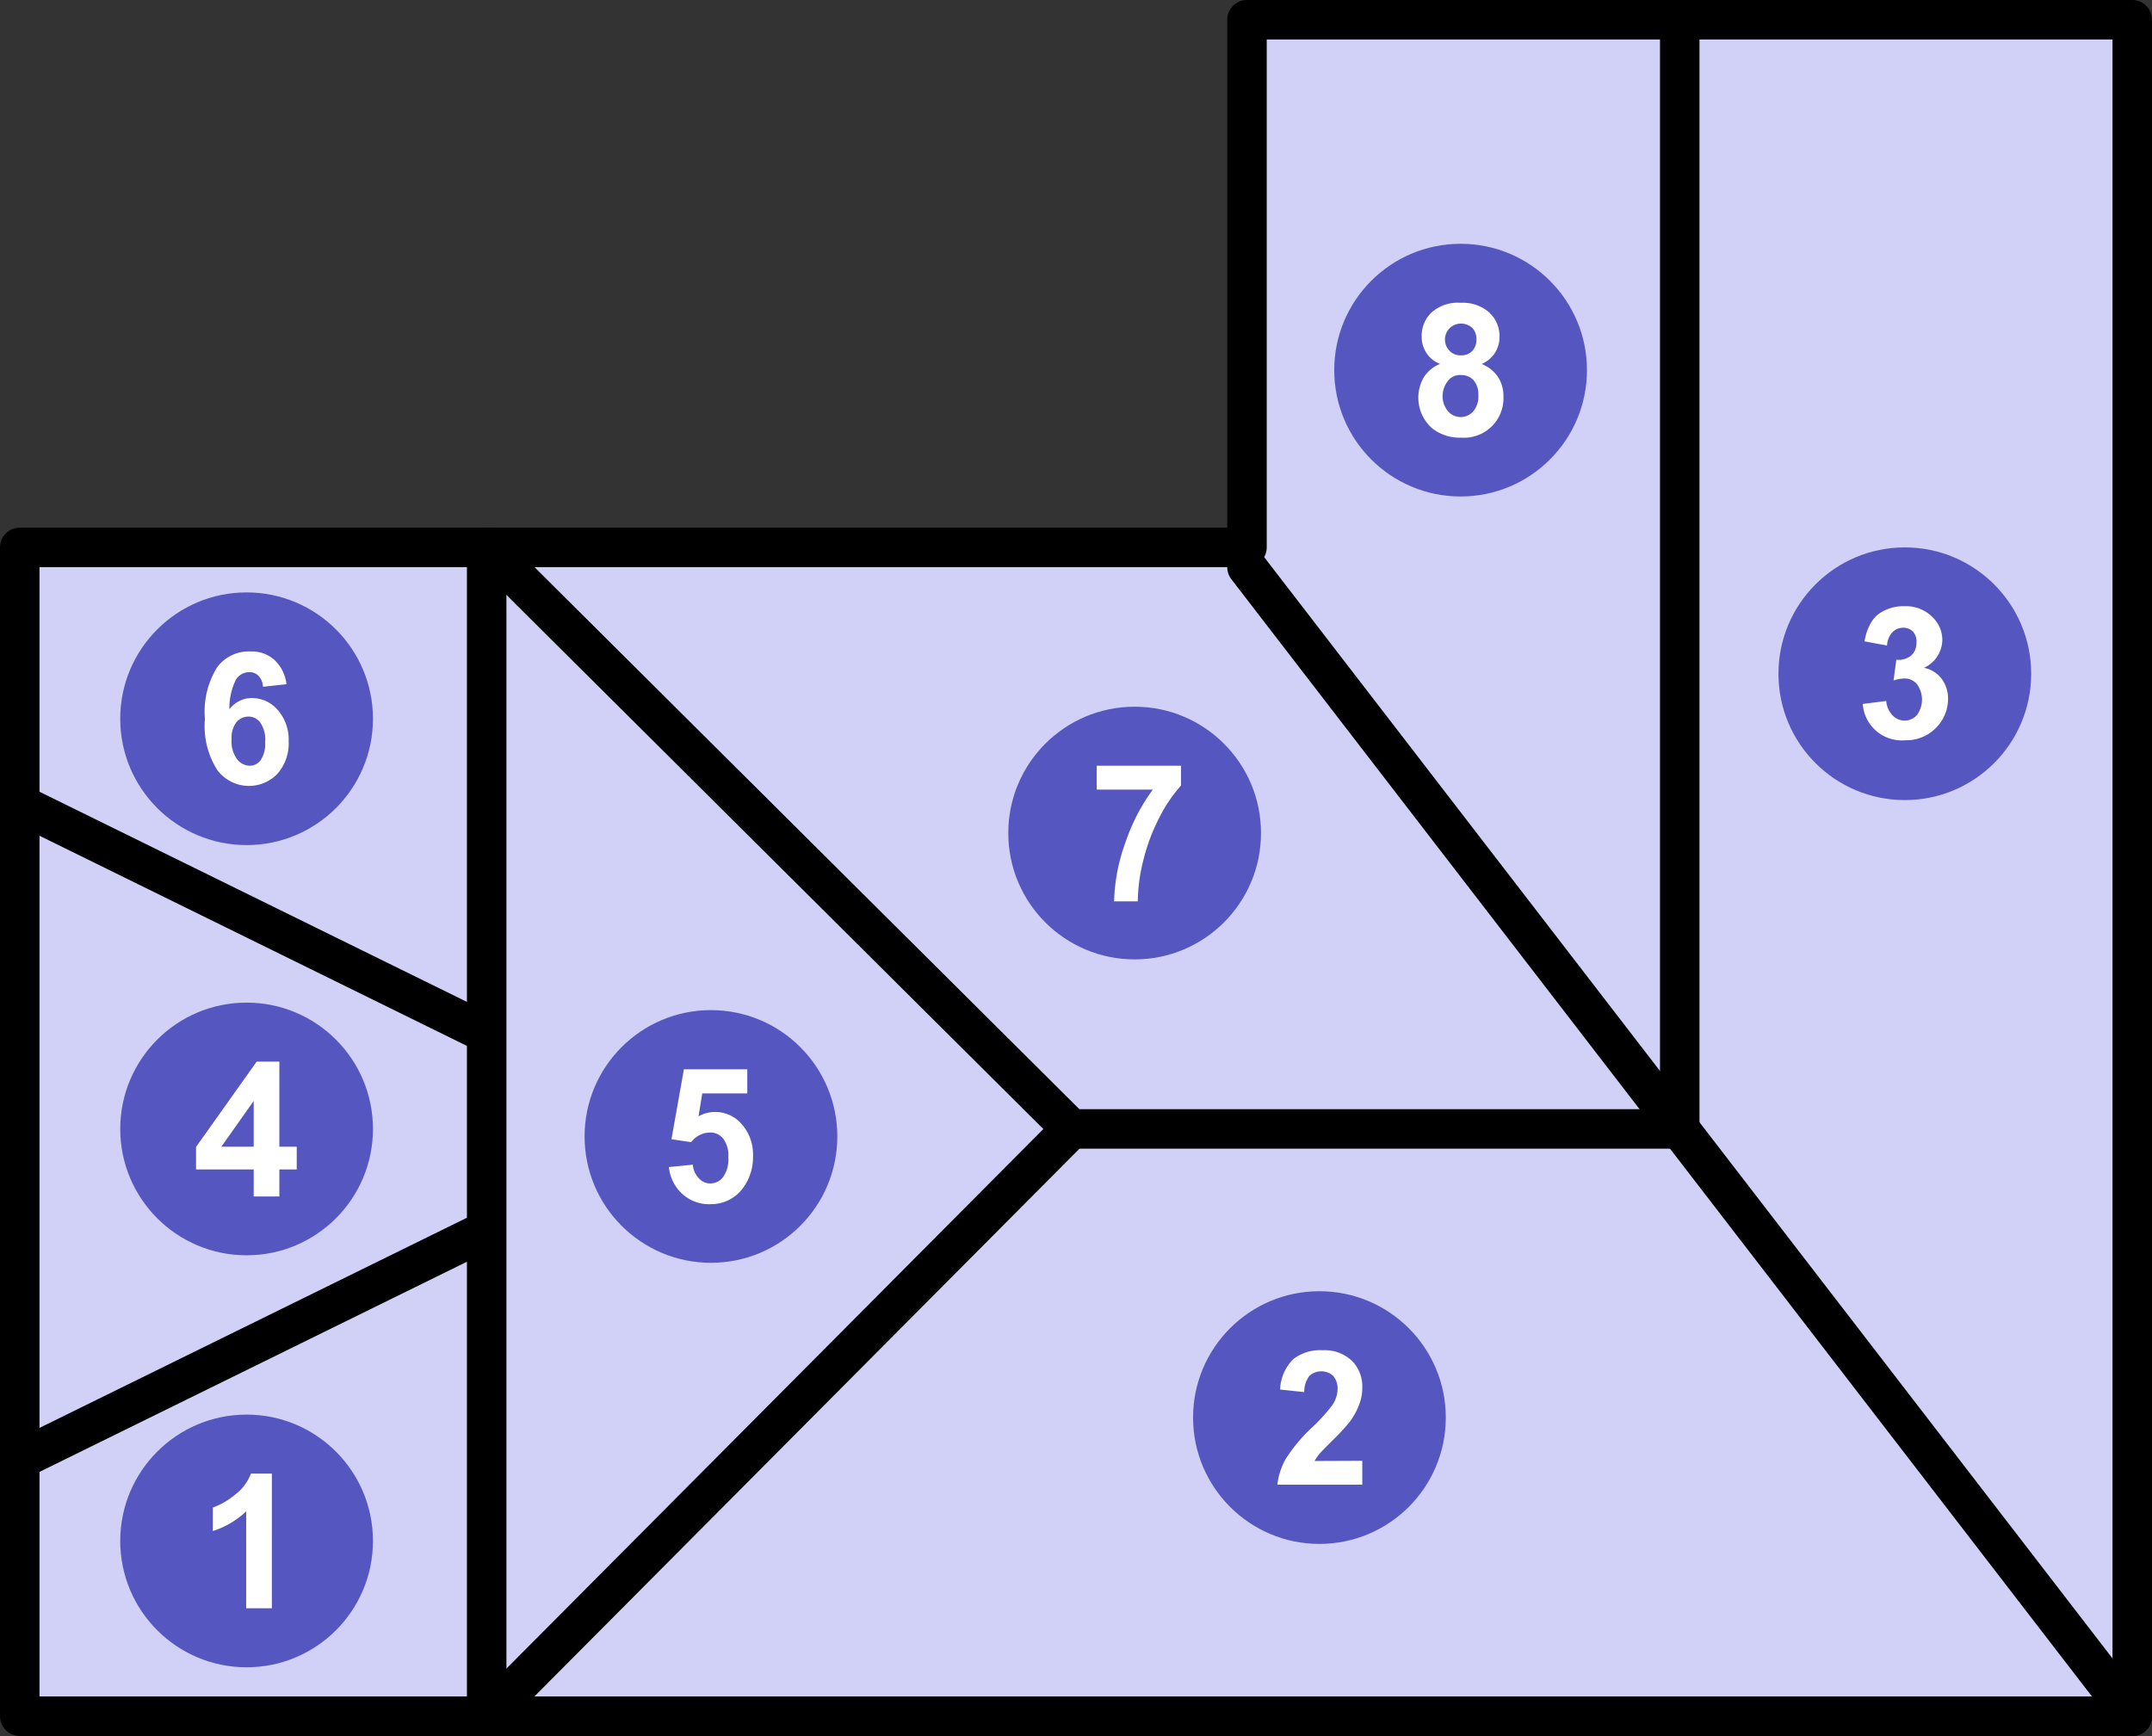 <svg xmlns="http://www.w3.org/2000/svg" viewBox="0 0 109 87.95"><rect x="0" y="0" width="109" height="87.95" fill="#333333" stroke="none"/><defs><style>.cls-1{fill:#d1d0f7;}.cls-1,.cls-2,.cls-5{stroke:#000;stroke-linecap:round;stroke-linejoin:round;stroke-width:2px;}.cls-2{fill:none;}.cls-3{fill:#5656c1;}.cls-4{fill:#fff;}.cls-5{fill:#d6ece4;}</style></defs><title>ico-simulation-roof-surface-more-than-8</title><g id="レイヤー_2" data-name="レイヤー 2"><g id="レイヤー_1-2" data-name="レイヤー 1"><polygon class="cls-1" points="63.16 1 63.16 27.73 1 27.73 1 86.94 108 86.94 108 27.73 108 1 63.16 1"/><polyline class="cls-2" points="85.08 57.19 54.26 57.19 24.65 27.73"/><line class="cls-2" x1="54.26" y1="57.19" x2="24.65" y2="86.95"/><circle class="cls-3" cx="66.83" cy="71.81" r="6.4"/><path class="cls-4" d="M69,74v1.21H64.7a3.42,3.42,0,0,1,.42-1.3,8.24,8.24,0,0,1,1.37-1.63,8.88,8.88,0,0,0,1-1.11,1.51,1.51,0,0,0,.26-.8,1,1,0,0,0-.22-.67.9.9,0,0,0-1.21,0,1.33,1.33,0,0,0-.26.82l-1.22-.13a2.25,2.25,0,0,1,.68-1.55A2.21,2.21,0,0,1,67,68.4a2,2,0,0,1,1.48.54A1.83,1.83,0,0,1,69,70.29a2.32,2.32,0,0,1-.16.87,3.46,3.46,0,0,1-.48.87,9.49,9.49,0,0,1-.8.87c-.38.38-.63.63-.73.75a3,3,0,0,0-.25.36Z"/><circle class="cls-3" cx="73.98" cy="18.75" r="6.4"/><path class="cls-4" d="M73.19,17.15a.81.81,0,0,0,.21.6A.75.75,0,0,0,74,18a.76.76,0,0,0,.56-.21.81.81,0,0,0,.22-.6.79.79,0,0,0-.21-.58.84.84,0,0,0-1.13,0A.81.81,0,0,0,73.19,17.15ZM73.07,20a1.18,1.18,0,0,0,.27.83.85.85,0,0,0,1.29,0,1.18,1.18,0,0,0,.25-.82,1.11,1.11,0,0,0-.25-.76A.85.85,0,0,0,74,19a.76.76,0,0,0-.68.32A1.22,1.22,0,0,0,73.07,20Zm-.14-1.57a1.41,1.41,0,0,1-.7-.58,1.48,1.48,0,0,1-.22-.8,1.61,1.61,0,0,1,.51-1.23A2,2,0,0,1,74,15.34a2,2,0,0,1,1.43.49,1.62,1.62,0,0,1,.52,1.23,1.47,1.47,0,0,1-.24.83,1.55,1.55,0,0,1-.66.55,1.8,1.8,0,0,1,.82.65,1.76,1.76,0,0,1,.28,1A2,2,0,0,1,74,22.17a2.24,2.24,0,0,1-1.47-.48,2.07,2.07,0,0,1-.43-2.55A1.73,1.73,0,0,1,72.93,18.44Z"/><circle class="cls-3" cx="96.48" cy="34.13" r="6.4"/><path class="cls-4" d="M94.35,35.66l1.19-.15a1.17,1.17,0,0,0,.31.72.84.84,0,0,0,1.24,0,1.33,1.33,0,0,0,0-1.58.81.81,0,0,0-.61-.28,1.9,1.9,0,0,0-.57.1l.14-1.05a1,1,0,0,0,.76-.22.85.85,0,0,0,.26-.64A.76.76,0,0,0,96.9,32a.69.69,0,0,0-.51-.2.74.74,0,0,0-.54.23,1.06,1.06,0,0,0-.27.67l-1.14-.21a2.68,2.68,0,0,1,.36-1,1.5,1.5,0,0,1,.67-.57,2.11,2.11,0,0,1,1-.21,1.89,1.89,0,0,1,1.46.6,1.61,1.61,0,0,1,.45,1.11,1.58,1.58,0,0,1-.93,1.41,1.47,1.47,0,0,1,.89.55,1.66,1.66,0,0,1,.33,1,2.08,2.08,0,0,1-.62,1.5,2.1,2.1,0,0,1-1.54.62A2,2,0,0,1,95,37,2,2,0,0,1,94.35,35.66Z"/><circle class="cls-3" cx="57.47" cy="42.2" r="6.4"/><path class="cls-4" d="M55.55,40V38.79h4.27v1a7.49,7.49,0,0,0-1.08,1.59,9.69,9.69,0,0,0-.83,2.2,8.79,8.79,0,0,0-.28,2.08h-1.2A9.35,9.35,0,0,1,57,42.69,9.85,9.85,0,0,1,58.39,40Z"/><circle class="cls-3" cx="36.01" cy="57.57" r="6.4"/><path class="cls-4" d="M33.88,59.12,35.09,59a1.11,1.11,0,0,0,.31.69.76.76,0,0,0,.58.26.81.81,0,0,0,.65-.33,1.55,1.55,0,0,0,.26-1,1.41,1.41,0,0,0-.26-.94.83.83,0,0,0-.68-.31,1.21,1.21,0,0,0-.94.49l-1-.15.63-3.54h3.21v1.22H35.57l-.19,1.16a1.69,1.69,0,0,1,.83-.22,1.76,1.76,0,0,1,1.37.63,2.33,2.33,0,0,1,.56,1.64,2.6,2.6,0,0,1-.45,1.5A2,2,0,0,1,36,61a2,2,0,0,1-1.43-.51A2.12,2.12,0,0,1,33.88,59.12Z"/><circle class="cls-3" cx="12.49" cy="57.19" r="6.4"/><path class="cls-4" d="M12.85,58.09V55.77l-1.64,2.32Zm0,2.52V59.24H9.93V58.1L13,53.78h1.15v4.31h.88v1.15h-.88v1.37Z"/><line class="cls-2" x1="24.65" y1="27.73" x2="24.65" y2="86.95"/><line class="cls-2" x1="63.16" y1="28.73" x2="108" y2="86.95"/><line class="cls-5" x1="85.08" y1="57.19" x2="85.08" y2="1"/><line class="cls-2" x1="1" y1="40.73" x2="24.61" y2="52.34"/><line class="cls-2" x1="1" y1="73.94" x2="24.61" y2="62.33"/><circle class="cls-3" cx="12.49" cy="78.06" r="6.4"/><path class="cls-4" d="M13.77,81.47h-1.3V76.56a4.42,4.42,0,0,1-1.69,1V76.37a3.82,3.82,0,0,0,1.11-.64,2.41,2.41,0,0,0,.82-1.08h1.06Z"/><circle class="cls-3" cx="12.49" cy="36.41" r="6.4"/><path class="cls-4" d="M11.73,37.45a1.53,1.53,0,0,0,.27,1,.84.84,0,0,0,.63.34.69.69,0,0,0,.57-.28,1.46,1.46,0,0,0,.23-.91,1.53,1.53,0,0,0-.25-1,.74.74,0,0,0-.61-.3.79.79,0,0,0-.6.29A1.31,1.31,0,0,0,11.73,37.45Zm2.78-2.79-1.19.13a.88.88,0,0,0-.23-.56.64.64,0,0,0-.47-.18.8.8,0,0,0-.66.36,3.2,3.2,0,0,0-.34,1.52,1.42,1.42,0,0,1,1.14-.57,1.73,1.73,0,0,1,1.32.62,2.27,2.27,0,0,1,.54,1.57,2.33,2.33,0,0,1-.57,1.65A2,2,0,0,1,11,39a4.14,4.14,0,0,1-.62-2.58A4.25,4.25,0,0,1,11,33.8,2,2,0,0,1,12.69,33a1.72,1.72,0,0,1,1.21.43A2,2,0,0,1,14.51,34.66Z"/></g></g></svg>